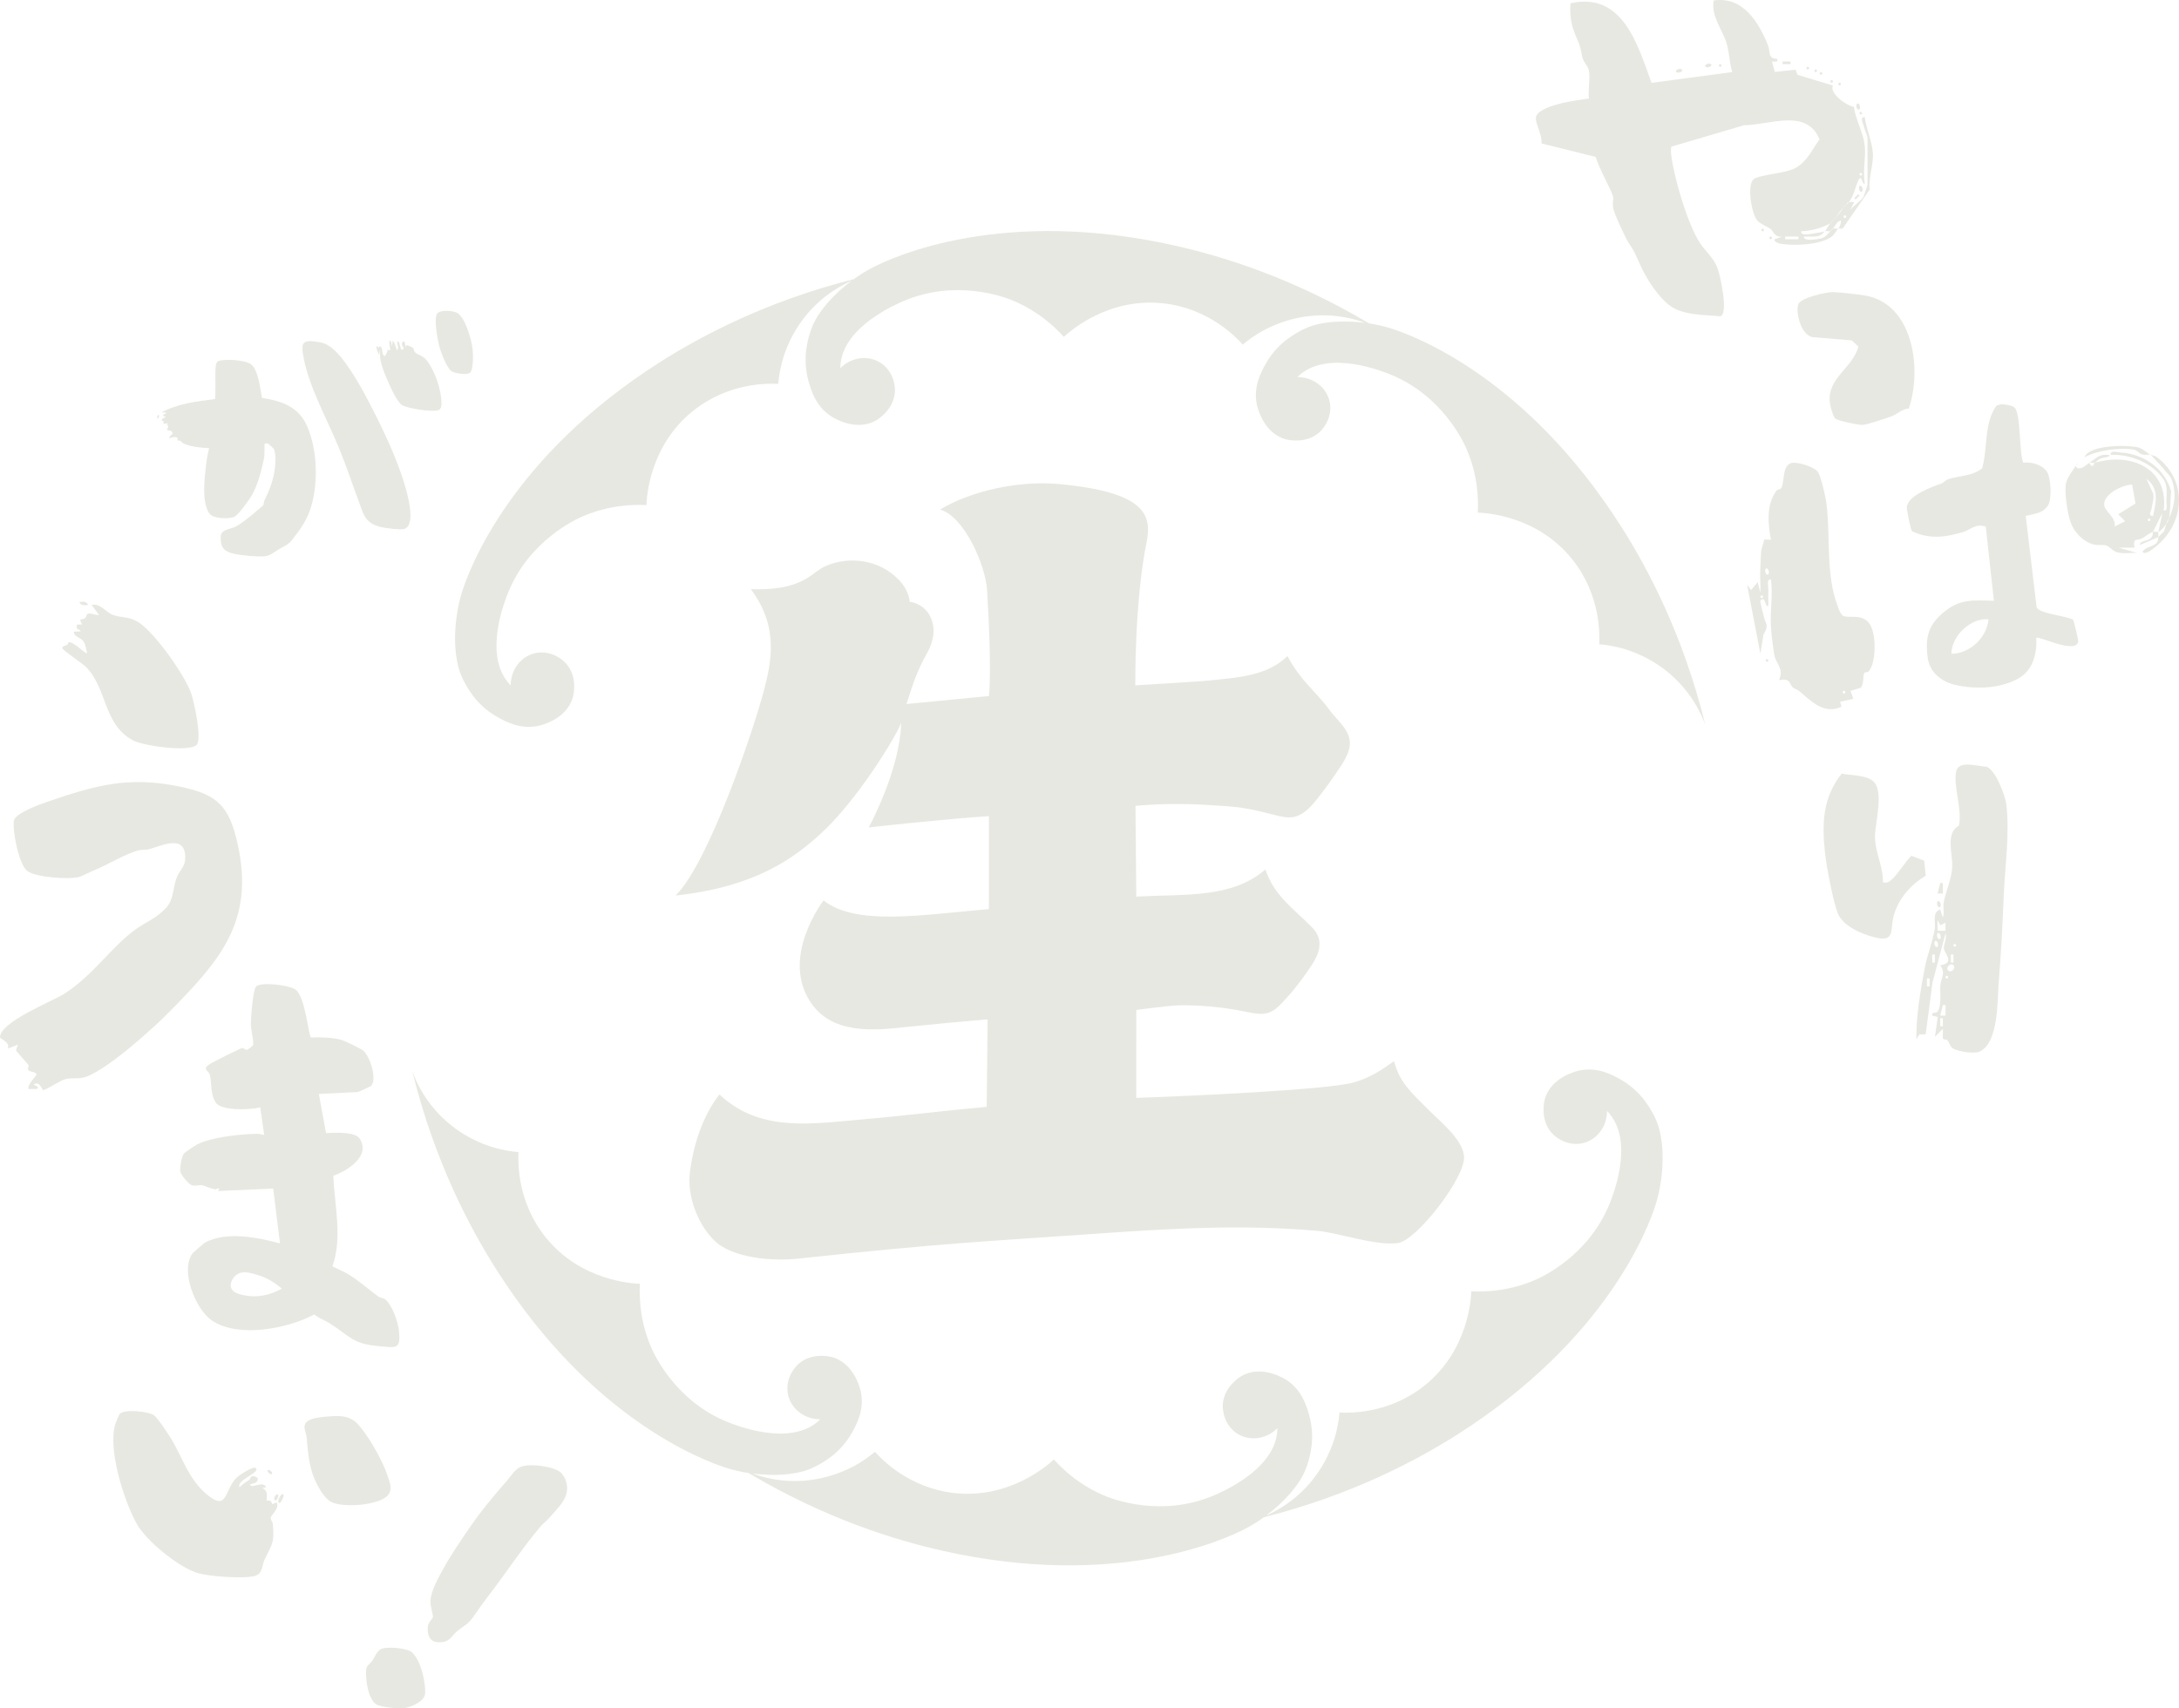 <?xml version="1.0" encoding="UTF-8"?>
<svg id="_レイヤー_2" data-name="レイヤー 2" xmlns="http://www.w3.org/2000/svg" viewBox="0 0 912 715.1">
  <defs>
    <style>
      .cls-1 {
        fill: #e8e8e2;
      }
    </style>
  </defs>
  <g id="_20250213修正追加" data-name="20250213修正追加">
    <g>
      <g>
        <path class="cls-1" d="M282.77,374.89c33.9-3.67,49.75-15.98,60.38-25.56,15.75-14.2,32.53-42.07,34.01-46.77-.47,19.97-13.56,43.81-13.56,43.81,0,0,33.02-3.65,50.3-4.71v38.62c-.08.1-.23.31-.23.31-27.96,2.35-55.21,7.15-68.98-3.65,0,0-18.81,24.36-4.75,43.6,9.24,12.64,26.57,10.8,39.55,9.36,2.92-.32,33.86-3.37,33.85-3.08,0,5.89-.38,36.54-.38,36.54-20.35,1.81-34.72,3.77-51.12,5.16-21.48,1.81-43.56,5.85-60.71-10.36-7.09,8.89-11.09,21.65-12.39,32.81-1.12,9.58,3.02,20.88,9.8,27.93,7.62,7.93,24.88,9.13,35.52,7.99,62.26-6.68,78-7.13,120.42-10.14,36.17-2.56,65.51-4.26,97.1-1.47,8.3.73,24.48,6.39,33.5,5.1,7.78-1.11,27.7-26.74,27.7-35.75,0-7.09-9.73-14.93-14.49-19.65-8.43-8.37-12.38-11.9-14.85-20.78-5.98,4.37-10.55,7.12-16.96,8.95-10.81,3.09-70.32,5.76-90.91,6.45,0,0,.02-36.81.02-36.81,0,0,14.29-1.92,18.11-1.96,9.11-.09,18.24.79,27.17,2.6,2.31.47,4.64,1.01,7,.99,5.09-.04,7.56-3.35,10.75-6.81,3.62-3.92,7.64-9.35,10.54-13.83,2.77-4.29,5.35-10.1,0-15.55-8.11-8.26-15.74-13.07-19.53-24.25-14.19,12.12-33.04,10.25-54.05,11.34l-.33-37.96c9.91-.92,19.47-1.01,29.84-.41,14.14.82,15.76,1.05,28.71,4.29,2.43.61,4.95,1.22,7.42.81,4.15-.7,7.27-4.09,9.9-7.38,2.68-3.35,5.23-6.81,7.63-10.36,2.67-3.95,6.52-8.95,6.23-13.71-.33-5.38-5.46-9.16-8.62-13.52-5.47-7.56-11.86-11.78-17.48-22.44-8.71,8.43-20.69,9.02-35.22,10.45-1.7.17-28.48,1.82-28.48,1.82,0,0-.37-34.84,4.7-59.8,2.36-11.6-.47-21.07-36.48-24.47-16.56-1.57-36.68,2.68-49.95,10.67,10.2,2.89,19.04,23.37,19.68,33.68,2.11,33.99.8,44.38.8,44.38l-34.51,3.34c2.7-8.27,4.21-13.48,8.45-21.02,1.66-2.96,3.94-8.07,2.33-13.46-2.29-7.7-9.46-8.3-9.46-8.3,0,0,0-4.37-4.37-9.02-8.21-8.76-20.96-10.19-30.61-6.03-2.86,1.23-5.18,3.42-7.82,5.07-6.94,4.32-15.52,4.94-23.68,4.69,11.86,15.84,8.6,30.53,5.38,42.77-4.09,15.56-22.8,71.51-36.85,85.47Z"/>
        <path class="cls-1" d="M678.41,220.24c-39.44-61.97-86.07-79.65-96.63-82.88-2.75-.84-5.71-1.51-8.74-1.98-32.33-19.21-61.47-28.13-81.36-32.59-71.68-16.08-117.19,4.29-126.95,9.46-2.46,1.3-4.95,2.86-7.35,4.6-36.74,9.31-63.83,23.74-81.13,34.73-62.01,39.39-79.73,86-82.97,96.55-3.42,11.13-3.96,25.65-.27,34.56,2.24,5.41,5.79,9.63,5.79,9.63,2.29,2.75,5.32,5.56,9.29,7.79,3.37,1.9,9.55,5.36,17.18,3.76,1.12-.24,11.98-2.69,14.55-12.15.14-.51,2.05-8.04-2.62-13.64-.36-.43-.75-.84-1.18-1.24-3.2-2.95-8.4-4.81-13.47-3.01-5.25,1.87-8.83,7.12-8.79,13.07-.31-.31-.77-.79-1.28-1.42-10-12.33-1.05-34.35.24-37.51,8.85-21.78,28.38-30.6,31.1-31.78,11.05-4.79,21.1-5.04,26.74-4.75.12-3.24,1.25-24.88,19.64-39.53,14.82-11.81,31.27-11.44,35.52-11.22.24-2.8.8-6.75,2.23-11.28,1.43-4.53,5.38-14.79,15.35-23.51,4.53-3.96,9.13-6.57,13.08-8.33-7.24,5.42-13.62,12.41-16.32,18.89-2.25,5.4-2.73,10.9-2.73,10.9-.33,3.56-.18,7.69,1.04,12.08,1.04,3.73,2.95,10.54,9.47,14.82.96.63,10.36,6.58,18.87,1.72.46-.26,7.14-4.23,7.81-11.49.05-.55.07-1.12.04-1.72-.18-4.35-2.52-9.34-7.38-11.66-5.03-2.4-11.28-1.22-15.46,3,0-.44.02-1.11.1-1.91,1.67-15.79,23.58-25,26.72-26.32,21.67-9.11,41.71-1.52,44.47-.43,11.2,4.44,18.47,11.38,22.25,15.58,2.38-2.21,18.5-16.69,41.86-14.02,18.83,2.15,30.18,14.06,33.03,17.23,2.15-1.81,5.34-4.2,9.56-6.38,4.22-2.18,14.27-6.64,27.49-5.74,5.54.38,10.31,1.61,14.19,3.03-8.75-1.14-17.87-.66-24.19,1.96-5.41,2.24-9.62,5.8-9.62,5.8-2.74,2.29-5.56,5.33-7.78,9.29-1.9,3.38-5.35,9.55-3.75,17.18.24,1.12,2.7,11.97,12.16,14.54.51.14,8.04,2.04,13.64-2.63.43-.36.84-.75,1.24-1.19,2.94-3.2,4.8-8.4,3-13.47-1.87-5.25-7.13-8.82-13.07-8.78.31-.31.79-.77,1.42-1.28,12.33-10.01,34.35-1.08,37.51.2,21.79,8.83,30.63,28.35,31.81,31.08,4.8,11.05,5.06,21.1,4.78,26.74,3.24.11,24.88,1.23,39.55,19.6,11.82,14.81,11.47,31.26,11.25,35.51,2.8.23,6.75.79,11.28,2.22,4.53,1.43,14.8,5.37,23.52,15.33,5.06,5.78,7.96,11.71,9.63,16.23-9.32-37.85-24.14-65.63-35.36-83.26Z"/>
        <path class="cls-1" d="M687.55,459.68c-2.29-2.75-5.32-5.56-9.29-7.79-3.37-1.9-9.55-5.36-17.18-3.76-1.12.24-11.98,2.69-14.55,12.15-.14.51-2.05,8.04,2.62,13.64.36.43.75.84,1.18,1.24,3.2,2.95,8.4,4.81,13.47,3.01,5.25-1.87,8.83-7.12,8.79-13.07.31.31.77.79,1.28,1.42,10,12.33,1.05,34.35-.24,37.51-8.85,21.78-28.38,30.6-31.1,31.78-11.05,4.79-21.1,5.04-26.74,4.75-.12,3.24-1.25,24.88-19.64,39.53-14.82,11.81-31.27,11.44-35.52,11.22-.24,2.8-.8,6.75-2.23,11.28-1.43,4.53-5.38,14.79-15.35,23.51-4.53,3.96-9.13,6.57-13.08,8.33,7.24-5.42,13.62-12.41,16.32-18.89,2.25-5.4,2.73-10.9,2.73-10.9.33-3.56.18-7.69-1.04-12.08-1.04-3.73-2.95-10.54-9.47-14.82-.96-.63-10.36-6.58-18.87-1.72-.46.26-7.14,4.23-7.81,11.49-.05.55-.07,1.12-.04,1.72.18,4.35,2.52,9.34,7.38,11.66,5.03,2.4,11.28,1.22,15.46-3,0,.44-.02,1.11-.1,1.91-1.67,15.79-23.58,25-26.72,26.32-21.67,9.11-41.71,1.52-44.47.43-11.2-4.44-18.47-11.38-22.25-15.58-2.38,2.21-18.5,16.69-41.86,14.02-18.83-2.15-30.18-14.06-33.03-17.23-2.15,1.81-5.34,4.2-9.56,6.38-4.22,2.18-14.27,6.64-27.49,5.74-5.54-.38-10.31-1.61-14.19-3.03,8.75,1.14,17.87.66,24.19-1.96,5.41-2.24,9.62-5.8,9.62-5.8,2.74-2.29,5.56-5.33,7.78-9.29,1.89-3.38,5.35-9.55,3.75-17.18-.24-1.12-2.7-11.97-12.16-14.54-.51-.14-8.04-2.04-13.64,2.63-.43.36-.84.75-1.24,1.19-2.94,3.2-4.8,8.4-3,13.47,1.87,5.25,7.13,8.82,13.07,8.78-.31.31-.79.77-1.42,1.28-12.33,10.01-34.35,1.08-37.51-.2-21.79-8.83-30.63-28.35-31.81-31.08-4.8-11.05-5.06-21.1-4.78-26.74-3.24-.11-24.88-1.23-39.55-19.6-11.82-14.81-11.47-31.26-11.25-35.51-2.8-.24-6.75-.79-11.28-2.22-4.53-1.43-14.8-5.37-23.52-15.33-5.06-5.78-7.96-11.71-9.63-16.23,9.32,37.85,24.14,65.63,35.36,83.26,39.44,61.97,86.07,79.65,96.63,82.88,2.75.84,5.71,1.51,8.74,1.98,32.33,19.21,61.47,28.13,81.36,32.59,71.68,16.08,117.19-4.29,126.95-9.46,2.46-1.3,4.95-2.86,7.35-4.6,36.74-9.31,63.83-23.74,81.13-34.73,62.01-39.39,79.73-86,82.97-96.55,3.42-11.13,3.96-25.65.27-34.56-2.24-5.41-5.79-9.63-5.79-9.63Z"/>
      </g>
      <g>
        <path class="cls-1" d="M773.84,84.59c.6-.15,1.5.07,2.22,0l-1.67,3.32c1.27-1.81,4.66-3.83,5.55-5.55.27-.52,1.68-4.72,1.68-4.99v-19.99c0-.26-1.4-3.67-1.71-4.96-.28-1.16-1.57-3.55.59-3.37.56,4.91,3.02,10.01,3.37,14.95.36,4.96-1.88,10.18-1.35,15.38l-11.16,16.08c-.65.57-1.82.07-1.97.21.4-.21,1.4-2.54,1.11-3.33-1.76.25-2.41,2.34-3.33,3.33-.6.24-.91,1.02-1.11,1.11-.51.22-1.65-.21-2.22,0,.25-.12,1.64-2.72,2.22-3.33.77-.45.77-.77,1.11-1.11.35-.35.63-.42,1.11-1.11,1.79-2.09,1.93-2.42,3.33-4.44.36-.38.74-.68,1.11-1.11.28-.32.7-.55,1.11-1.11ZM772.17,90.14c-.72,0-.72,1.11,0,1.11s.72-1.11,0-1.11Z"/>
        <path class="cls-1" d="M769.39,95.7c-.79.73-1.41,2.29-2.76,3.34-4.41,3.44-15.37,3.91-20.88,3.08-.87-.13-3.34-.62-3.01-1.98l3.33-1.11c-3.33.55-4.05-2.47-4.74-2.98-1.64-1.22-4.57-2.26-5.79-3.7-2.55-3.01-4.36-14.62-1.7-17.22,2.03-1.98,12.99-2.39,17.47-4.73,4.93-2.58,7.15-7.8,10.23-12.05-5.32-13.15-20.75-6.03-31.54-5.93l-30.46,8.96c-.3,1.21-.19,2.49-.04,3.72,1.16,9.37,6.7,28.13,11.66,36.1,2.38,3.82,6.04,6.58,7.73,11.15,1.12,3.04,4.77,19.52,1,20.05-6.65-.68-15.51-.35-21.02-4.48-4.71-3.52-9.34-10.58-11.86-15.9-2.38-5.02-2.3-5.85-5.37-10.36-1.26-1.85-6.17-12.54-6.46-14.54-.69-4.86,1.31-2.45-1.52-8.39-2.05-4.29-4.33-8.52-5.82-13.05l-22.68-5.64c.42-3.35-2.3-7.66-2.35-10.46-.09-5.44,17.79-7.82,22.2-8.3-.39-3.63.6-8.2.02-11.65-.33-1.93-2.43-3.68-2.87-6.1-1.16-6.28-1.57-5.4-3.53-10.82-1.27-3.5-1.63-7.64-1.32-11.34,21.8-4.89,28.09,17.19,33.91,33.31l33.77-4.5c-1.19-4.07-1.18-8.44-2.49-12.5-1.8-5.59-6.32-10.8-5.29-17.48,12.26-1.85,18.84,8.99,22.8,18.84,1.01,2.52-.23,5.61,3.85,5.59v1.1s-2.19.06-2.19.06l1.15,4.31,8.69-.92.83,2.12,14.8,4.51c-1.55,3.33,6,8.66,8.79,8.89.7,5.35,3.91,10.77,4.52,16.06.61,5.33-.93,10.65.06,16.04-1.2.99-1.22-4.56-2.78-1.12-1.31,2.88-1.62,5.82-3.87,8.9-.98.25-.8.78-1.11,1.11-.35.36-.74.58-1.11,1.11-2.21,2.33-1.92,2.43-3.33,4.44-.25.3-.74.72-1.11,1.11-.35.37-.74.73-1.11,1.11-3.39,1.97-8.25,3.27-12.21,3.34-.32,1.83,2.79,1.26,3.92,1.14,1.06-.11,5.48-.87,6.08-1.15-.45.17-1.25,1.68-2.94,2.04-1.96.41-3.97.15-5.94.19-.27,1.86,4.05,1.29,5.04,1.15,3.84-.54,3.73-1.01,6.06-3.37.37-.38.74-.71,1.11-1.11.56-.23,1.77.24,2.22,0ZM778.83,72.38c-.72,0-.72,1.11,0,1.11s.72-1.11,0-1.11ZM752.73,99.03h-5.55v1.1h5.55v-1.1Z"/>
        <path class="cls-1" d="M798.91,171.01c-2.93.18-4.61,2.28-7.26,3.28-2.17.82-10.3,3.49-12.05,3.59-1.68.1-10.59-1.72-11.62-2.76-1.03-1.71-1.93-4.83-2.13-6.75-1.03-10.3,9.49-14.14,11.97-23.27l-2.76-2.59-15.36-1.3c-5.62.29-8.16-9.85-7.12-13.68.77-2.84,11.91-5.39,14.87-5.25,3.2.15,9.9.89,13.1,1.42,20.33,3.4,23.99,30.98,18.36,47.33Z"/>
        <rect class="cls-1" x="746.08" y="25.75" width="3.33" height="1.1"/>
        <path class="cls-1" d="M779.38,80.15c-.73.89-1.82-1.34-1.1-2.22.73-.89,1.82,1.34,1.1,2.22Z"/>
        <path class="cls-1" d="M778.27,45.73c-.73.89-1.82-1.34-1.1-2.22.73-.89,1.82,1.34,1.1,2.22Z"/>
        <path class="cls-1" d="M703.87,29.08c.89.73-1.34,1.82-2.22,1.1s1.34-1.82,2.22-1.1Z"/>
        <path class="cls-1" d="M716.09,26.86c.89.73-1.34,1.82-2.22,1.1-.89-.73,1.34-1.82,2.22-1.1Z"/>
        <path class="cls-1" d="M741.08,99.03c.72,0,.72,1.11,0,1.11s-.72-1.11,0-1.11Z"/>
        <path class="cls-1" d="M737.75,95.7c.72,0,.72,1.11,0,1.11s-.72-1.11,0-1.11Z"/>
        <rect class="cls-1" x="775.99" y="81.99" width="2.35" height=".77" transform="translate(169.41 573.7) rotate(-45)"/>
        <g>
          <path class="cls-1" d="M815.03,435.44c-.37-.43-1.74,0-1.9-.97l.04-3.77-3.32,3.33,1.18-8.27-2.3-.62c-.38-1.86,1.48-.56,2.29-1.78,1.71-2.56.86-7.72,1.09-10.92.19-2.7,2.41-5.13-.03-8.3,6.52-1.24,1.57-4.87,1.48-7.26-.05-1.55,1.39-4.08.71-6.14l-5.45,20.63-2.84,21.64-2.69.07-1.23,2.06c-.06-9.95,1.7-20.45,3.59-30.27.97-5.04,3.19-10.46,4.12-15.87.5-2.94-1.27-7.05,2.28-8.27l1.11,3.33c.7-1.83.04-4.39.29-5.91.79-4.76,3.54-10.34,3.65-15.74.1-5.11-2.85-13.87,2.77-16.75,1.59-6.47-2.7-17.52-1.02-23.09,1.33-4.42,9.08-1.65,12.47-1.63,3.88,1.1,8.01,12.2,8.44,15.99,1.4,12.34-.57,25.49-1.09,37.65-.53,12.43-1.12,24.43-2.12,36.74-.62,7.59.01,24.84-7.81,28.82-2.33,1.19-8.89.12-11.13-1.11-1.46-.8-1.62-2.5-2.58-3.6ZM812.12,387.37l-1.17-2.19v4.44s3.32,0,3.32,0v-3.35s-2.16,1.09-2.16,1.09ZM812.05,392.95c.72-.87-.37-3.1-1.1-2.22s.37,3.1,1.1,2.22ZM810.94,396.28c.72-.87-.37-3.1-1.1-2.22-.72.87.37,3.1,1.1,2.22ZM818.17,395.17c-.72,0-.72,1.11,0,1.11s.72-1.11,0-1.11ZM809.83,402.94v-3.33h-1.1v3.33h1.1ZM817.61,402.94v-3.33h-1.1v3.33h1.1ZM817.61,404.06c-1.21-1.21-3.43,1-2.22,2.22,1.21,1.21,3.43-1,2.22-2.22ZM814.84,408.5c-.72,0-.72,1.11,0,1.11s.72-1.11,0-1.11ZM807.61,412.94v-3.33h-1.1v3.33h1.1ZM814.28,425.15v-4.44s-1.1,0-1.1,0l-1.11,4.43h2.22ZM813.17,429.59v-3.33h-1.1v3.33h1.1Z"/>
          <path class="cls-1" d="M788.11,369.32c1.73.63,3.02-.45,4.16-1.61,2.66-2.7,5.01-6.68,7.71-9.46l5.37,2.03.66,6.34c-6.11,3.52-11.38,9.56-13.34,16.43-1.74,6.08.83,11.52-7.82,9.39-5.37-1.32-13.41-4.6-15.63-10.04-1.96-4.8-4.75-19.64-5.36-25.16-1.37-12.29-1.05-23.41,6.98-33.39,4.07.84,10.19.48,13.29,3.31,4.44,4.05.74,17.16.62,22.77-.13,6.31,3.5,12.89,3.34,19.37Z"/>
          <polygon class="cls-1" points="813.17 374.08 810.95 374.07 812.06 369.64 813.17 369.64 813.17 374.08"/>
          <path class="cls-1" d="M812.05,379.63c-.73.89-1.82-1.34-1.1-2.22.73-.89,1.82,1.34,1.1,2.22Z"/>
          <path class="cls-1" d="M809.57,391.55c.72,0,.72,1.11,0,1.11s-.72-1.11,0-1.11Z"/>
        </g>
        <path class="cls-1" d="M778.83,46.84c.72,0,.72,1.11,0,1.11s-.72-1.11,0-1.11Z"/>
        <path class="cls-1" d="M769.95,34.63c.72,0,.72,1.11,0,1.11s-.72-1.11,0-1.11Z"/>
        <path class="cls-1" d="M766.62,33.52c.72,0,.72,1.11,0,1.11s-.72-1.11,0-1.11Z"/>
        <path class="cls-1" d="M762.18,30.19c.72,0,.72,1.11,0,1.11s-.72-1.11,0-1.11Z"/>
        <path class="cls-1" d="M759.95,29.08c.72,0,.72,1.11,0,1.11s-.72-1.11,0-1.11Z"/>
        <path class="cls-1" d="M756.62,27.97c.72,0,.72,1.11,0,1.11s-.72-1.11,0-1.11Z"/>
        <path class="cls-1" d="M719.98,26.86c.72,0,.72,1.11,0,1.11s-.72-1.11,0-1.11Z"/>
        <g>
          <path class="cls-1" d="M843.19,170.63c2.71,2.71,1.83,18.67,3.6,23.05,3.57-.35,7.95.76,9.99,3.89,1.58,2.43,2.12,11.18.46,13.9-2.11,3.47-5.76,3.62-9.4,4.48l4.56,38.19c.82,2.79,12.39,3.59,15.26,5.29.29.37,2.33,8.58,2.16,9.26-1.32,5.25-16.58-2.65-17.53-1.66.28,6.86-1.46,13.76-7.82,17.17-7.7,4.13-17.46,4.39-25.82,2.59-5.88-1.26-11.05-5.26-11.84-11.48-1.11-8.73.29-13.87,7.16-19.38,6.67-5.35,12.34-4.66,20.55-4.43l-3.39-31.04c-4.29-1.46-6.45,1.37-9.33,2.22-7.6,2.23-14.05,3.2-21.5-.26-.68-.66-2.32-9.11-2.21-10.18.5-4.9,10.5-8.41,14.52-9.86.93-.34,1.67-1.36,2.72-1.73,4.58-1.61,10.16-1.22,14.27-4.61,2.44-8.65.68-18.71,5.98-26.22l1.72-.56c1.4-.18,4.99.48,5.9,1.38ZM832.29,259.25c-7.61-.67-15.5,7.04-15.54,14.43,7.7-.03,14.84-6.8,15.54-14.43Z"/>
          <path class="cls-1" d="M781.99,281.19c-.34.33-1.44.13-1.65.44-.7,1-.16,4.88-1.55,6.27l-4.25,1.32,1.12,3.33-5.48,1.22.54,2.12c-7.35,3.34-12.62-2.33-17.84-6.71-.75-.63-1.83-.79-2.48-1.37-1.54-1.4-.99-4.18-5.84-3.04,2.27-5.13-1.24-6.56-1.98-10.78-.52-3-1.22-8.9-1.39-11.94-.37-6.56.88-12.99.03-19.47-1.93-.26-1.08,2.54-1.11,3.88-.05,2.4.04,4.82,0,7.22-1.49.64-1.13-4.64-3.33-2.22-.25.28,1.29,5.82,1.61,7.24.57,2.51,2.15,2.91-.27,6.87l-1.34,8.09-5.55-28.86,1.66,2.22,2.77-3.33,1.11,4.44c.17-3.13-.2-6.33-.04-9.47.13-2.54.18-5.13.34-7.53.1-1.48,1.04-3.65,1.33-5.28l2.81.09c-1.23-6.73-2.04-14.44,2.2-20.4.62-.87,1.79-.43,2.24-1.45,1.33-3.05.25-9.09,4.07-10.24,2.31-.7,10,1.56,11.3,3.95,1.32,2.44,3.09,10.25,3.45,13.2,1.68,13.52-.32,29.28,4.48,42.16.58,1.56.98,3.23,2.2,4.46,2.28,1.51,7.07-.81,10.65,2.67,3.8,3.71,3.64,17.49.17,20.89ZM740.12,240.37c.72-.87-.37-3.1-1.1-2.22-.72.87.37,3.1,1.1,2.22ZM737.35,249.25c-.72,0-.72,1.11,0,1.11s.72-1.11,0-1.11ZM771.78,289.22c-.72,0-.72,1.11,0,1.11s.72-1.11,0-1.11Z"/>
          <path class="cls-1" d="M903.37,222.6v2.22l-7.77,3.33c.07-1.93,3.05-1.5,4.47-2.77,1.28-1.14.77-2.19,1.08-2.78.5-.21,1.57.18,2.22,0Z"/>
          <path class="cls-1" d="M874.49,193.73c1.85-1.16,3.56-3.11,6.11-3.34,3.24-.1,3.09.69.08,1.19-2.67.45-2.85,1.63-3.96,2.15-.43.2-1.54-.12-2.22,0Z"/>
          <path class="cls-1" d="M907.81,217.05c-.03.13-.68.66-1.11,2.22-.8,1.07-2.14,3-3.33,3.33l1.67-7.78c-1.39,2.52-2.57,5.21-3.89,7.78-1.83.77-2.98,1.86-4.53,2.73-2.24,1.25-4.01-.54-3.24,3.94h-6.66s7.77,2.21,7.77,2.21c-2.65-.16-5.54.39-8.13-.19-2.06-.46-3.4-2.54-4.84-2.94-1.66-.46-3.47.02-5.15-.4-4.39-1.09-8.15-5-9.69-9.19-1.35-3.68-2.77-12.81-1.97-16.5.51-2.32,2.82-5.43,4.24-7.42-.27.32.12.85.56,1.11,2.1.45,3.39-1.22,4.99-2.22l.56,1.11c1.27.78,1.44-1.04,1.66-1.11,15.29-4.51,31.08,2.43,28.88,19.98,1.94.26,1.07-2.54,1.1-3.88.07-3.02.64-6.33-1.06-8.94-4.59-7.04-14-10.81-22.26-10.5-.23-2.02,2.58-1.07,3.87-1,9.89.56,18.6,6.46,21.45,16.23-.3,3.3-.3,8.4-.89,11.41ZM901.14,215.94c1.24-5.82,2.68-11.33-2.78-15.53l2.79,6.09c.52,2.17-.32,4.15-.57,6.11-.15,1.13-1.73,3.47.56,3.34ZM892.38,202.85c-4.28.13-12.98,4.44-11.53,9.27.64,2.14,4.82,4.82,4.24,8.27l4.37-2.19-2.9-2.92,7.22-4.49-1.39-7.93ZM899.48,217.05c-.72,0-.72,1.11,0,1.11s.72-1.11,0-1.11Z"/>
          <path class="cls-1" d="M868.94,194.84c.39-.54.84-.78,1.11-1.11-.63.91-1.04,1.03-1.11,1.11Z"/>
          <path class="cls-1" d="M900.03,190.4c-.67-.24-2.31.27-3.63-.21-1.24-.45-1.91-1.76-3.58-2.02-5.91-.94-15.29.42-20.55,3.34.36-.3.59-1.26,1.79-2.06,4.48-2.98,14.56-3.14,19.84-2.36,2.83.41,4.1,2.08,6.13,3.31Z"/>
          <path class="cls-1" d="M871.16,192.62c.39-.38.67-.75,1.11-1.11-.12.07-.61.73-1.11,1.11Z"/>
          <path class="cls-1" d="M870.05,193.73c.36-.44.72-.73,1.11-1.11-.21.16-.99.93-1.11,1.11Z"/>
          <path class="cls-1" d="M900.03,190.4c.44.27,1.55.09,2.8,1.05,13.51,10.34,11.39,28.76-1.74,38.32-.88.64-3.56,2.69-4.39,1.17,1.26-1.94,4.16-2.07,5.59-3.34,1.23-1.09.88-2.54,1.07-2.77,2.44-2.92,2-.71,3.33-5.55.95-1.28.68-1.3,1.11-2.22,2.46-5.28,3.26-11.19.88-16.98-.28-.69-8.04-9.45-8.65-9.67Z"/>
          <path class="cls-1" d="M739.57,275.9c.72,0,.72,1.11,0,1.11s-.72-1.11,0-1.11Z"/>
        </g>
      </g>
      <g>
        <path class="cls-1" d="M133.46,457.93l3,16.41c3.32-.16,12.06-.71,14.02,2.23,4.94,7.39-5.16,13.56-10.97,15.64.47,12.68,3.94,25.61-.38,37.93,2.49,1.21,5.2,2.33,7.53,3.83,3.96,2.55,7.99,6.04,11.73,8.83.66.5,1.97.5,2.79,1.12,2.92,2.21,5.41,9.44,5.79,13.04.85,7.98-1.02,7.23-8.1,6.61-11.43-1-12.19-4.03-20.8-9.55-2.15-1.38-4.55-2.14-6.55-3.75-11.11,5.95-31.76,10.01-42.82,2.52-7.03-4.76-13.48-21.26-7.98-28.28.21-.27,4.72-4.16,5.07-4.34,9.01-4.84,22.04-2.14,31.4.34l-2.85-22.95-23.04,1.04.51-1.12c-.63-.08-1.38.46-1.91.38-1.39-.21-4.86-1.63-5.15-1.68-1.41-.25-3.01.55-4.58-.07-1.26-.5-4.6-4.31-4.75-5.82-.16-1.58.56-6.46,1.71-7.55.66-.63,4.31-3.07,5.22-3.57,5.74-3.13,18.48-4.43,25.2-4.54,1.06-.02,2,.33,3.02.43l-1.66-11.5c-3.94,1.09-16.15,1.56-18.53-1.9-2.47-3.59-1.69-8.13-2.55-11.69-.43-1.78-3.59-2.34.13-4.63,1.37-.84,12.65-6.58,13.4-6.6.67-.02,1.4.9,2.15.72.14-.03,2.29-1.67,2.35-1.8.53-1.03-.79-6.52-.86-8.42-.1-2.42.86-14.83,2.12-16.22,1.96-2.16,14.13-.62,16.61,1.26,4.14,3.15,5.4,19.44,6.44,20.03,4.06-.2,8.58,0,12.55.95,1.35.32,8.44,3.77,9.45,4.66,2.75,2.44,5.93,12.37,2.94,14.8-.23.19-5.13,2.43-5.43,2.44l-16.23.79ZM107.92,533.75c-3.08-.93-6.33-1.92-8.84-.16-1.66,1.17-2.99,3.53-2.39,5.42.84,2.63,5.04,3.18,7.24,3.48,5.74.76,10.73-1.22,13.99-3.04-3.94-3.5-7.71-5.01-10-5.7Z"/>
        <g>
          <path class="cls-1" d="M234.86,616.57c.4.38,1.42,1.87,1.64,2.41,3.01,7.32-2.56,11.66-6.57,16.39-1,1.17-2.99,2.82-3.95,3.96-7.81,9.3-14.48,19.58-21.88,29.17-2.15,2.78-3.67,4.97-5.67,7.88-2.66,3.86-3.78,3.78-6.96,6.36-2.18,1.77-3.03,4.28-6.33,4.68-4.29.51-6.38-1.43-6.09-6.33.12-2.04,2-3.29,2.11-4.11.15-1.21-1.07-4.53-1.02-6.51.11-4.34,3.18-9.66,5.13-13.25,3.43-6.34,7.32-11.91,11.35-17.82,4.54-6.66,10.37-13.65,15.8-19.85,1.79-2.04,3.11-4.6,5.84-5.61,3.58-1.32,13.65-.18,16.61,2.62Z"/>
          <path class="cls-1" d="M172.45,691.72c3.63,3.27,5.82,12.54,5.47,17.27-.23,3.2-5.59,5.56-8.44,6-2.48.38-9.78-.2-11.91-1.46-3.57-2.1-4.65-10.78-4.33-14.56.16-1.87,1.6-2.32,2.53-3.68,1.23-1.82,2.05-4.67,4.55-5.26,2.62-.62,10.1-.15,12.14,1.69Z"/>
        </g>
        <g>
          <path class="cls-1" d="M70.81,423.67c-6.62,6.75-27.64,25.81-36.3,27.52-2.26.45-4.7-.04-7.01.55-2.44.62-6.81,3.76-9.37,4.63-.33.11-1.33-3.12-3.01-2.76-3.05.58,1.97.71.45,2.17-.25.24-2.79,0-3.61.18-.74-2.01,3.52-5.62,3.31-6.31-.29-.95-2.85-.93-3.41-1.64-.47-.59.32-1.65.11-2.03-.46-.82-5.12-5.74-5.19-6.16-.15-.87.85-2.31.65-2.47l-4.26,1.65c1.45-2.4-3.14-4.29-3.16-4.62-.37-6.48,21.97-15.24,26.93-18.39,11.76-7.47,19.52-19.37,29.43-26.67,4.68-3.45,9.21-4.79,13.51-9.71,2.91-3.32,2.51-8.69,4.27-12.71,1.42-3.25,3.86-4.23,3.29-9.39-.89-8.02-10.35-3.25-15.09-2.01-1.54.41-3.25.11-4.72.56-6.3,1.92-12.49,5.96-18.28,8.3-1.69.68-5.03,2.42-6.13,2.73-4.24,1.2-18.07.23-21.72-2.41-3.64-2.62-6.32-16.8-5.71-21.1.44-3.14,10.99-6.9,14.08-7.96,19.71-6.76,33.67-10.77,54.92-6.43,16.3,3.32,21.17,8.07,24.76,24.51,7.07,32.41-7.9,48.73-28.73,69.97Z"/>
          <path class="cls-1" d="M82.32,311.78c-3.06,3.25-22.49.43-26.69-1.85-12.61-6.83-10.68-21.88-19.74-30.8-1.4-1.38-9.38-6.85-9.71-7.58-.67-1.5,2.4-.83,2.46-2.68,2.09-.37,5.76,3.75,7.77,4.73-.2-1.48-.6-3.72-1.37-4.96-1.17-1.88-3.98-1.83-4.14-4.19l2.88-.15c-.66-1.37-2.09-.16-1.58-2.81l2.18-.11c-1.81-3.19-.09-1.52,1.26-2.65.56-.46.59-1.47.85-1.65,1.21-.85,3.5.69,4.94.32l-3.1-4.19c3.68-.81,6.03,3.17,8.95,4.22,3.65,1.3,6.45.48,10.47,2.93,6.88,4.19,19.42,22.04,22.17,29.64,1.32,3.66,4.73,19.28,2.39,21.78Z"/>
          <path class="cls-1" d="M36.88,253.27c-1.34.14-3.17.37-3.68-1.26,1.34-.14,3.17-.37,3.68,1.26Z"/>
        </g>
        <g>
          <path class="cls-1" d="M107.07,614.58c2.13,1.88-8.45,5.06-6.77,8.05,1.28-1.52,2.63-2.14,4.07-3.14.37-.26.42-1.28.98-1.44,1.34-.37,3.61.62,2.01,2.31-.6.63-2.84.91-2.7,1.23.79,1.73,5.56-2.01,6.67,1.05l-1.63.36c2.98.72,1.69,4.92,1.92,5.12.13.11,1.09-.09,1.62.27.5.33.56,1.11.72,1.22.36.26,2.16-1.61,2.16.27,0,2.58-2.81,4.4-2.84,5.65-.02.7.81,1.52.88,2.29.77,8.17-.25,8.33-3.42,15.08-1.15,2.46-.76,5.92-4.07,6.83-4.64,1.28-19.1.24-23.93-1.21-7.96-2.4-21.43-13.35-25.5-20.6-5.38-9.6-12.17-31.15-9.01-41.73.14-.46,1.63-4,1.77-4.18,1.71-2.29,12-1.19,14.35.38,1.51,1.01,5.88,7.61,7.09,9.58,5.08,8.26,7.2,16.87,14.98,23.5,9.01,7.69,7.4-1.87,12.6-6.87,1.05-1,6.9-5.02,8.04-4.01Z"/>
          <path class="cls-1" d="M130.9,593.93c2.35-.76,8.64-1.26,11.16-1.12,3.14.17,5.41,1.06,7.36,3.02,4.48,4.51,10.73,15.68,12.63,21.48,1.1,3.36,2.95,7.08-.87,9.67-4.72,3.2-17.39,4.19-22.39,1.86-3.45-1.61-6.76-8.29-7.88-11.57-1.69-4.95-2.11-10.18-2.53-15.21-.27-3.29-3.03-6.35,2.51-8.14Z"/>
          <path class="cls-1" d="M118.64,625.6c.45.44-1.14,4.35-2.04,3.4-.65-.69,1.15-4.27,2.04-3.4Z"/>
          <path class="cls-1" d="M116.44,625.71c.31.28-.46,3.04-1.54,2.28-.59-1.08.84-2.89,1.54-2.28Z"/>
          <path class="cls-1" d="M113.81,617.01c-.54.59-2.26-.99-1.73-1.57.54-.59,2.26.99,1.73,1.57Z"/>
        </g>
        <g>
          <path class="cls-1" d="M116.56,230.03c-1.84,1.11-3.39,2.63-5.94,2.86-3.06.27-9.84-.41-12.91-1.12-4.01-.93-5.45-2.69-5.35-7.05.07-3.12,3.87-3.14,5.95-4.12,2.47-1.16,6.71-4.6,8.79-6.47.5-.45,2.98-2.42,3.07-2.6.3-.56.18-1.39.49-2.03,2.27-4.68,3.84-8.59,4.44-13.89.2-1.74.4-6.43-.57-7.78-.09-.12-2.04-1.97-2.18-2.04-.5-.23-1.02-.16-1.54-.11-.18.21-.06,4.66-.2,5.49-.82,4.76-2.89,12.53-5.46,16.62-1.17,1.86-5.19,7.44-6.84,8.42-2.03,1.21-7.91.84-9.83-.47-.56-.39-1.11-1.05-1.41-1.67-2.66-5.45-1.41-14.12-.74-20.06.24-2.14.66-4.36,1.18-6.42-3.29-.08-7.53-.55-10.55-1.88-.62-.27-.96-.82-1.53-1.16-.34-.2-1.03-.11-1.12-.19-.27-.25,1.22-2.23-3.5-.96-.11-.79,1.41-1.66,1.41-1.77-.07-1.95-2.27-1.11-2.34-1.82-.03-.35,1.32-1.21-.1-1.92l.73-.61-2.29.1c.89-1.44-.43-1.04-.46-1.32-.1-1.05,1.15-1.12,1.47-1.42.43-.4-1.47-.25-.81-1.1.1-.13,1.16-.19,1.11-.82l-1.92-.1c6.78-3.66,14.73-4.63,22.31-5.54.47-.43.1-10.58.25-12.39.09-1.09.15-3.22,1.28-3.58,2.86-.93,11.3-.5,13.72,1.46,3,2.42,3.75,10.38,4.49,14,8.46,1.33,15.45,3.72,19.01,12.1,4.35,10.26,4.66,24.92.96,35.24-1.7,4.74-4.53,8.43-7.49,12.22-1.6,2.04-3.59,2.69-5.59,3.89Z"/>
          <path class="cls-1" d="M140.21,146.82c5.94,5.71,12.09,17.27,15.85,24.66,5.67,11.16,12.13,24.91,14.83,37.27.69,3.17,2.25,11.23-1.57,12.66-1.45.54-8.43-.35-10.24-.85-6.42-1.78-6.84-5.05-8.94-10.7-2.79-7.51-5.23-14.9-8.27-22.32-4.66-11.37-12.31-25.21-14.65-37.06-1.41-7.12-1.07-8.64,6.86-7.16,2.42.45,4.38,1.83,6.14,3.51Z"/>
          <path class="cls-1" d="M163.56,142.85c.22.19.47,1.82.5,2.27l.27-2.31c.41-.62,1.7,3.3,1.72,3.75,1.24-.62.04-2.42.21-3.46,1.06-.24.65.19.9.8.2.47.67,2.59.99,2.57,1.81-.43-.25-1.46.09-2.82.12-.49.56-.77,1.07-.69l.5,2.27.35-.77c.12-.1,2.45.92,2.64,1.11.43.42.35,1.4.96,1.96,1.49,1.36,3.09.96,5.09,3.66,3.38,4.55,5.83,12.01,5.94,17.67.02.86-.23,2.3-1.05,2.74-2.14,1.15-13.46-.59-15.63-2.12-2.11-1.49-5-8.02-6.09-10.62-1.71-4.1-3.52-8.21-2.91-12.72l-.63,2.71c.36-.52-1.92-4.22-.39-3.82.44.12,0,.81.42.75l.16-.78c2.06,0,.58,3.13,2.31,4.1.65-.77,1.25-1.69,1.21-2.73l.98.34c.57-.1-1.07-5.13.38-3.86Z"/>
          <path class="cls-1" d="M188.84,155.29c-1.97-1.52-4.47-8.16-5.08-10.72-.67-2.79-2.21-10.92-.83-13.22,1.07-1.79,6.7-1.35,8.41-.38,3.45,1.96,6,11.27,6.45,15.06.24,2.07.43,8.6-1.01,9.95-1.21,1.14-6.53.4-7.94-.69Z"/>
          <path class="cls-1" d="M65.83,175.22c-.14-.71-.07-1.33.68-1.57.14.71.07,1.33-.68,1.57Z"/>
        </g>
      </g>
    </g>
  </g>
</svg>